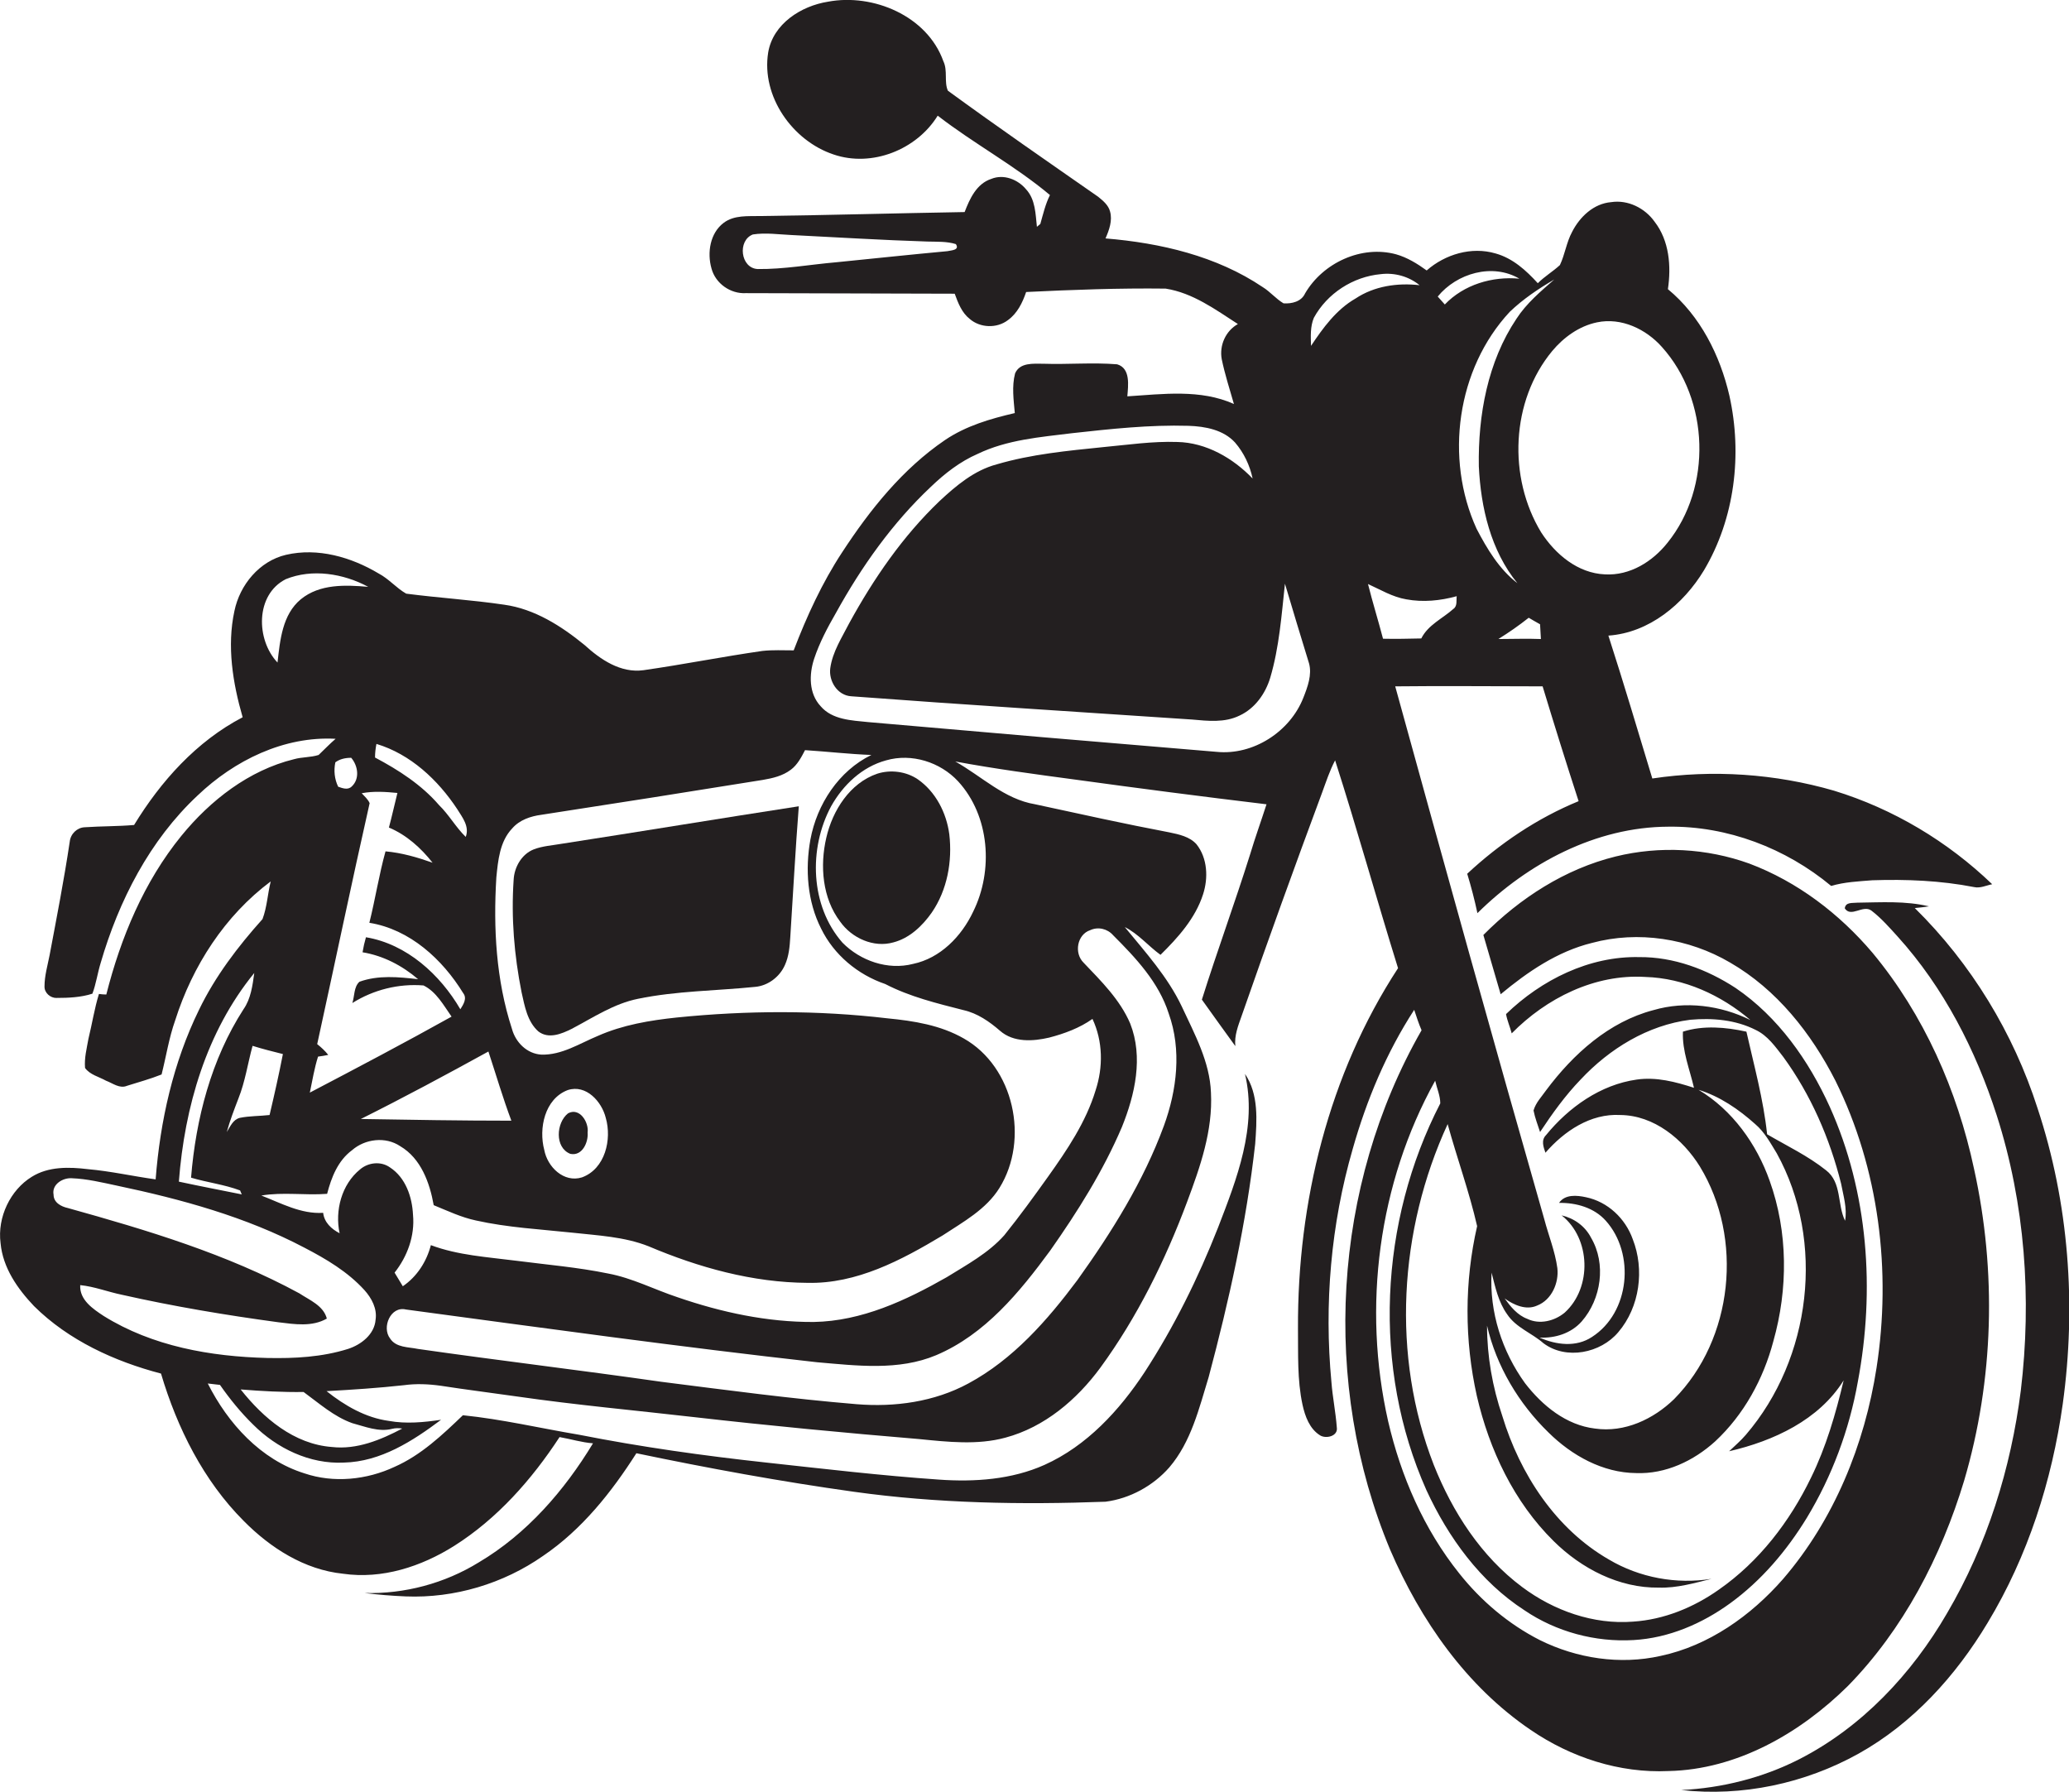 <?xml version="1.0" encoding="utf-8"?>
<!-- Generator: Adobe Illustrator 19.2.0, SVG Export Plug-In . SVG Version: 6.00 Build 0)  -->
<svg version="1.1" id="Layer_1" xmlns="http://www.w3.org/2000/svg" xmlns:xlink="http://www.w3.org/1999/xlink" x="0px" y="0px"
	 viewBox="0 0 729.9 632.1" enable-background="new 0 0 729.9 632.1" xml:space="preserve">
<g>
	<path fill="#231F20" d="M692.9,522.3c10.5-35.6,11.5-73.8,3.5-110c-5.9-27.7-17.7-54.4-35.8-76.2c-11.7-13.8-26.5-25.1-43.5-31.5
		c-15-5.4-31.6-6.3-47.1-2.5c-17.9,4.4-33.8,14.7-46.7,27.7c2,7,4.1,13.9,6.1,20.9c9.5-7.9,20-15.1,32.2-18.1
		c16.3-4.4,34.2-1.6,48.7,6.9c16.5,9.5,28.7,25,37.2,41.7c15.4,31.1,19.8,67.2,14.5,101.3c-4.2,27.1-15,53.6-33,74.5
		c-11.3,12.9-26.2,23.5-43.2,27.1c-14.3,3.2-29.5,0.9-42.6-5.6c-11-5.6-20.7-13.8-28.4-23.5c-12.5-15.6-20.6-34.3-25.1-53.7
		c-9.1-40.2-3.5-83.9,16.6-120.1c0.6,2.7,1.8,5.3,1.8,8c-21.5,41.7-24.1,93.3-4.9,136.4c7.7,16.7,19,32.3,34.6,42.4
		c11.2,7.6,25,11.3,38.5,10.5c12.4-0.7,24.2-5.8,34.1-13c11-8,19.9-18.5,27-30.1c8.9-14.7,15-31.1,18-48c6.1-32.3,3.7-66.8-9.9-97
		c-7.4-16.3-18.2-31.7-33.2-41.9c-10.1-6.6-21.9-11-34-10.9c-17.6-0.4-34.5,8-47,20.1c0.4,2.3,1.4,4.5,2,6.8
		c12.2-12.4,29.3-21,47.1-19.9c13.7,0.4,26.8,6.4,37.1,15.2c-10.5-5.2-22.9-6.8-34.2-3.5c-15.7,4.1-28.3,15.5-37.8,28.2
		c-1.6,2.3-3.7,4.4-4.5,7.2c0.5,2.6,1.5,5.1,2.3,7.6c4.3-6.5,8.9-12.9,14.3-18.5c10.2-10.9,23.7-19.2,38.7-21.1
		c7.8-0.7,16,0,23.1,3.6c4.2,2,6.9,5.9,9.7,9.5c9.7,13.3,16.4,28.7,20.4,44.7c0.8,4.3,2.2,8.7,1.4,13.1c-2.8-5.7-1.1-13.5-6.7-17.8
		c-6.4-5.1-13.8-8.6-20.8-12.7c-1.3-12.3-4.6-24.2-7.3-36.2c-7.3-1.6-15.2-2.3-22.4,0c-0.3,6.8,2.4,13.3,3.9,19.8
		c-6.5-2.1-13.3-3.9-20.2-2.9c-12.8,1.8-24,9.8-32,19.6c-1.8,1.8-0.9,4.2-0.2,6.2c6.6-7.6,15.9-13.9,26.4-13.3
		c11.9,0.1,22.1,8.5,28.1,18.2c15.4,25.3,11.8,60.8-9.1,82c-7.3,7.1-17.5,11.9-27.9,10.4c-10.2-1.2-18.6-8.1-24.7-16
		c-8.1-11.2-12.6-25.1-11.8-39c1.3,5.1,2.4,10.4,5.5,14.7c3.1,4.7,8.7,6.6,12.8,10.2c8,6,20.2,3.5,26.4-3.9
		c7.6-8.9,9.3-22.1,5.1-32.8c-2.6-7.3-8.8-13.2-16.5-14.8c-3.2-0.7-7.4-1.1-9.5,2c6.1-0.1,12.4,1.7,16.5,6.3
		c10.4,11.6,8.5,32.4-4.9,41c-5.6,3.7-12.6,2.8-18.5,0.2c5.5,0.3,11.2-1.5,14.9-5.7c6.9-7.9,8.7-20.3,3.3-29.5
		c-2.1-4.1-6-6.9-10.4-7.9c10.3,8.1,10.8,25.5,1.1,34.3c-3.6,3-8.9,4.3-13.2,2.2c-3.5-1.3-5.9-4.3-8-7.2c3.2,2.3,7.6,4.3,11.5,2.5
		c5.1-2,7.7-8,7.1-13.2c-0.8-5.9-3.1-11.5-4.6-17.2c-17.9-62.6-35.3-125.2-52.6-188c17.3-0.2,34.6,0,52,0c4.1,13.5,8.3,27,12.7,40.5
		c-14.6,6-27.8,14.9-39.3,25.6c1.4,4.6,2.6,9.2,3.6,13.9c17.8-17.6,41.8-30.4,67.3-30.5c20.9-0.3,41.5,7.6,57.5,20.9
		c4.7-1.4,9.6-1.6,14.5-2c12-0.4,24.1,0.1,35.9,2.4c2.2,0.5,4.3-0.6,6.4-1c-15.7-15.1-34.9-26.6-55.8-33c-20.7-6-42.8-7.5-64.1-4.3
		c-5.1-16.8-10.1-33.7-15.5-50.4c14.4-1,26.5-11.1,33.7-23c10.9-18.3,13.6-40.9,9-61.6c-3.3-14.3-10.3-28.2-21.7-37.6
		c1.2-8.1,0.5-17.1-4.7-23.8c-3.4-4.8-9.4-7.8-15.3-6.9c-6.2,0.5-11.1,5.2-13.8,10.5c-2,3.7-2.5,7.9-4.3,11.7
		c-2.5,2.3-5.4,4-7.8,6.4c-4.1-4.5-8.8-8.8-14.9-10.5c-8.5-2.5-17.8,0.3-24.3,6c-3.3-2.4-6.9-4.6-10.8-5.7
		c-12.2-3.3-25.8,3-32.1,13.8c-1.3,2.9-4.7,3.7-7.6,3.5c-2.7-1.6-4.7-4.1-7.3-5.7c-16.3-11-36.1-15.6-55.5-17.2
		c1.3-3,2.5-6.3,1.6-9.5c-0.6-2.3-2.5-3.8-4.2-5.2C369.6,57,351.8,44.7,334.4,32c-1.4-3.1,0-7.1-1.6-10.4
		C327.1,5.6,308-2.4,292.1,0.6c-9.5,1.5-19.4,7.8-21.1,17.9c-2.5,15.5,8.6,31.2,23.1,36c13.5,4.6,29.3-1.7,36.7-13.7
		c12.8,9.9,27.2,17.6,39.6,28C368.8,72,368,75.5,367,79c-0.3,0.3-0.9,0.7-1.2,1c-0.5-4.5-0.5-9.6-3.8-13.2
		c-2.9-3.5-7.9-5.5-12.3-3.7c-5.2,1.7-7.6,7-9.4,11.7c-24,0.4-48,1.1-72.1,1.4c-4.3,0.1-9.2-0.4-12.9,2.4
		c-4.8,3.6-5.9,10.5-4.3,16.1c1.4,5.3,6.7,9,12.1,8.7c24.6,0.1,49.2,0.1,73.7,0.2c1.2,3.3,2.5,6.7,5.3,8.9c3.7,3.2,9.6,3.4,13.5,0.4
		c3.3-2.4,5.1-6.1,6.4-9.9c16.4-0.8,32.8-1.4,49.2-1.2c9.6,1.5,17.6,7.4,25.5,12.5c-4.3,2.4-6.6,7.5-5.7,12.4
		c1.1,5.3,2.8,10.6,4.3,15.8c-11.8-5.3-25.1-3.5-37.6-2.7c0.3-3.8,1.2-9.9-3.6-11.3c-8.7-0.7-17.4,0.1-26.1-0.2
		c-3.5,0-8.2-0.5-9.9,3.4c-1.2,4.6-0.5,9.4-0.1,14c-8.6,2-17.2,4.5-24.6,9.5c-15,10.2-26.5,24.6-36.3,39.6
		c-7.1,10.8-12.5,22.6-17.1,34.6c-3.7,0-7.4-0.2-11,0.2c-14,2-28,4.8-42,6.8c-8.1,1.1-15.2-3.8-20.8-8.9
		c-8.2-6.7-17.6-12.7-28.3-14.2c-11.5-1.7-23.1-2.4-34.6-3.9c-3.5-2-6.1-5.2-9.7-7.1c-9.7-5.8-21.5-9.2-32.7-6.6
		c-9.4,2.2-16.3,10.6-18.2,19.8c-2.7,12.4-0.6,25.4,2.9,37.5c-16.3,8.5-28.9,22.6-38.3,38c-5.8,0.5-11.6,0.4-17.4,0.8
		c-2.7,0.1-5,2.3-5.3,5.1c-2,13.4-4.6,26.7-7.1,40c-0.7,3.6-1.8,7.3-1.8,11c-0.1,2.3,2.1,4.2,4.3,4.1c4.2,0,8.6-0.2,12.6-1.5
		c1.3-3.5,1.8-7.2,2.9-10.8c6.4-22,17.3-43.3,34.2-59.1c13-12.4,30.5-21,48.7-20c-2.1,1.8-4,3.8-6,5.7c-2.8,0.9-5.9,0.7-8.7,1.5
		c-15.9,3.9-29.5,14.5-39.7,27c-13.2,16.2-21.4,35.9-26.5,56c-0.7,0-2-0.1-2.6-0.2c-1.6,5.2-2.4,10.5-3.7,15.8
		c-0.6,3.4-1.5,6.8-1.2,10.3c1.7,2.4,4.9,3.1,7.4,4.5c2.4,0.9,4.8,2.9,7.4,1.8c4.1-1.3,8.2-2.4,12.2-4c1.6-6.3,2.6-12.9,4.8-19.1
		c6.1-19.2,17.5-36.9,33.7-49c-1.1,4.4-1.3,9.1-2.9,13.3c-8.7,9.7-16.7,20.2-22.4,32c-9.1,18.6-13.7,39.2-15.3,59.8
		c-8-1.1-15.9-2.9-23.9-3.6c-6.6-0.8-13.9-1-19.8,2.7C3.7,419.7-1,429.3,0.2,438.5c0.8,8.7,6,16.1,11.8,22.2
		c12.2,12.1,28.4,19.5,44.8,23.8c5.7,19.2,15,37.8,29.2,52c9.4,9.5,21.4,17.2,35,18.6c13.8,2,27.6-2.5,39.2-9.8
		c15.2-9.6,27.4-23.4,37.2-38.4c4,0.7,7.8,1.9,11.8,2.2c-10.1,16.7-23.4,32-40.3,42c-12,7.4-26.2,11.2-40.3,10.8
		c4.8,0.6,9.7,1,14.5,1.2c17.2,0.7,34.5-4.5,48.5-14.3c13.7-9.3,24.1-22.4,32.9-36.2c25.4,5.3,51,10,76.8,13.6
		c29.4,4.1,59.1,4.6,88.7,3.5c8.6-1.1,16.8-5.6,22.5-12.1c7.7-9,10.5-20.8,13.9-31.9c7.2-27,13.3-54.4,16.4-82.2
		c0.6-8.3,1.3-17.5-3.6-24.7c4.4,18.6-2.9,37.1-9.5,54.2c-7,17.8-15.5,35-25.9,51c-8.9,13.5-20.4,26-35.3,32.7
		c-11.6,5.2-24.7,6.1-37.3,5.2c-20.3-1.4-40.6-3.8-60.8-6c-22.1-2.4-44.2-5.5-66-9.8c-13.7-2.3-27.3-5.5-41.1-6.9
		c-7.3,7-14.8,14.1-24.1,18.2c-9.8,4.6-21.5,5.8-31.8,2.3c-15.4-4.8-27-17.6-34.1-31.7c1.1,0.1,3.3,0.4,4.3,0.5
		c3.5,5,7.3,9.7,11.7,14c8.4,8.4,20,14,32,13.4c13-0.3,24.3-7.6,34.3-15.1c-6.1,0.9-12.3,1.5-18.4,0.4c-8.2-1.1-15.6-5.4-22-10.5
		c9.1-0.5,18.2-1.1,27.3-2.1c4.3-0.6,8.7-0.4,13,0.2c9,1.4,18,2.5,27,3.8c20.8,3,41.8,4.9,62.7,7.3c26.3,3,52.7,5.5,79,7.7
		c10.1,1,20.6,2.2,30.5-0.5c13.8-3.7,25.2-13.4,33.5-24.7c13-17.8,22.9-37.9,30.6-58.5c4.6-12.3,9.1-25.1,8.4-38.5
		c-0.4-10.9-5.8-20.7-10.3-30.4c-5-10.5-12.8-19.1-20.1-28c4.8,2.4,8.3,6.7,12.6,9.8c6.2-6.1,12.3-12.9,15-21.3
		c1.9-5.8,1.6-12.8-2.3-17.7c-2.4-2.7-6.2-3.5-9.6-4.2c-15.8-3-31.6-6.5-47.3-9.9c-10.9-1.8-18.9-9.9-28.2-15.1
		c14,2.6,28.2,4.5,42.4,6.4c22.5,3.1,44.9,6,67.4,8.7c-1.9,5.9-4,11.7-5.8,17.7c-5.4,17.2-11.6,34-17,51.2c3.9,5.5,7.9,11,11.8,16.4
		c-0.4-3.7,1-7.2,2.2-10.6c9.2-26.4,18.7-52.7,28.4-78.8c1.4-3.8,2.7-7.8,4.6-11.4c7.8,24.3,14.6,48.9,22.2,73.3
		c-24.5,37.5-35.5,82.6-35.3,127.1c0.1,9-0.3,18.1,1.6,26.9c0.9,4.1,2.5,8.5,6.2,10.8c2.1,1.3,6.4,0.3,5.9-2.8
		c-0.4-5.4-1.5-10.7-1.9-16c-2.6-27.5-0.2-55.6,7.5-82.2c4.9-17.3,11.9-34,21.7-49.1c0.8,2.4,1.6,4.9,2.6,7.2
		c-31.5,55-35.5,124.7-11.1,183.2c10.7,24.9,26.9,48.2,49.6,63.6c14.2,9.7,31.3,15.3,48.6,14.5c24.2-0.5,46.5-13.4,63.3-30
		C671.4,574.8,684.8,549.1,692.9,522.3z M521.1,432.5c-4.5,19.6-4.5,40.2-0.1,59.9c4.4,19,13.1,37.4,27.1,51.2
		c9.8,9.7,23.1,16.6,37.1,16.4c6.4,0.2,12.5-1.6,18.6-3.1c-12.4,2-25.4-0.4-36.2-6.8c-18.8-10.8-31.4-30.2-37.6-50.6
		c-3.5-10.3-5.4-21.1-5.4-31.9c3.3,14.3,11.2,27.5,21.7,37.7c8.2,8.1,19.1,14.2,30.9,14.3c10.4,0.4,20.3-4.3,27.9-11.2
		c10.1-9.4,17-22,20.5-35.3c5.2-18.4,5.2-38.5-1.3-56.6c-4.6-13-13.2-25-25.1-32.1c7.5,2.3,14.2,6.9,20,12.1
		c3.3,2.8,5.4,6.7,7.6,10.3c17.2,31.1,12.2,72.4-10.9,99.3c-1.8,2.1-3.9,3.9-5.9,5.8c15.6-3.6,31.7-11,40.4-25
		c-2.8,11.8-6.2,23.5-11.5,34.3c-7.5,15.5-18.3,29.6-32.5,39.5c-8.9,6.3-19.4,10.6-30.3,11.3c-14,1.1-28-3.9-39.1-12.2
		c-14.5-10.8-24.6-26.5-31.2-43.1c-15-38.5-12.3-82.8,4.9-120.2C514,408.5,518.3,420.3,521.1,432.5z M334.2,88.6
		c-13,1.2-26.1,2.6-39.1,3.9c-9.3,0.8-18.5,2.5-27.8,2.4c-6.1-0.3-7.2-10.1-1.7-12.2c4.5-0.7,9.1,0,13.6,0.2c16,0.8,32,1.8,48,2.3
		c3.3,0.1,6.8-0.1,10,0.9C338.7,88.3,335.4,88.3,334.2,88.6z M528.6,225.4c3.7-2.3,7.3-4.8,10.7-7.5c1.3,0.8,2.6,1.5,4,2.3
		c0.1,1.7,0.2,3.5,0.3,5.2C538.6,225.2,533.6,225.4,528.6,225.4z M563.4,113.7c8.6-1.8,17.3,2.4,22.9,8.7c16.8,18.7,17.7,49.5,2,69
		c-5.3,6.7-13.3,11.7-22.1,11.2c-9.6-0.4-17.5-7.1-22.5-14.8c-11.8-19.4-10.7-46.4,3.9-64C551.6,119,557.1,115,563.4,113.7z
		 M548.3,98.6c-4.8,4.2-9.8,8.4-13.3,13.8c-10.2,15.2-13.6,34.1-13.3,52.1c0.7,14.5,4.2,29.7,13.6,41.2
		c-6.4-4.9-10.7-12.1-14.4-19.2c-11.3-24.8-7-56.4,11.7-76.5C537.3,105.5,542.8,101.8,548.3,98.6z M536,98.3
		c-9.6-0.9-19.6,2.1-26.3,9.1c-0.8-0.9-1.7-1.9-2.5-2.8C513.9,96.4,526.5,92.7,536,98.3z M132.8,262.4c12,3.6,21.7,12.7,28.5,23
		c1.8,2.9,4.4,6.1,3,9.8c-3.5-3.4-5.9-7.8-9.4-11.2c-6.2-7.2-14.3-12.4-22.6-16.8C132.3,265.5,132.5,264,132.8,262.4z M172.3,370.9
		c2.7,8.2,5.1,16.4,8.1,24.4c-17.7,0-35.4-0.3-53.1-0.6C142.5,387.1,157.4,379.1,172.3,370.9z M106.1,211.4
		c-6.5,5.4-7.3,14.4-8.2,22.3c-7.6-8-7.9-23.9,2.9-29.4c9.3-3.8,20.4-2,29.1,2.7C121.9,206.3,112.8,205.9,106.1,211.4z M118.3,268.9
		c1.6-1.2,3.6-1.6,5.6-1.6c2.4,2.8,3.1,7.4,0.2,10.1c-1.4,1.4-3.3,0.6-4.8,0.1C118,274.8,117.7,271.8,118.3,268.9z M111.9,368.3
		c6.2-28.3,12.1-56.7,18.5-85c-0.6-1.4-1.8-2.4-2.8-3.5c4.2-0.8,8.4-0.5,12.6-0.1c-1,4-1.9,8.1-3,12.2c6.2,2.6,11.3,7.2,15.4,12.4
		c-5.4-1.9-10.9-3.5-16.6-4c-2.3,8.3-3.6,16.8-5.7,25.2c14.3,2.3,25.8,12.9,33.1,24.8c1.5,1.9,0,4.1-1,5.7
		c-7.1-12.2-18.9-23-33.3-25.4c-0.5,1.7-0.9,3.5-1.2,5.3c7.3,1.2,14,4.7,19.6,9.5c-6.9-0.8-14.1-1.5-20.7,0.9
		c-2,1.8-1.7,5.1-2.5,7.5c7.5-4.7,16.3-6.9,25.1-6.2c4.5,2.2,7.1,7,9.9,11c-16.5,9.2-33.2,18-50,26.8c0.9-4.3,1.6-8.6,2.9-12.7
		c0.9-0.1,2.7-0.4,3.6-0.6C114.7,370.7,113.3,369.4,111.9,368.3z M99.8,371.8c-1.4,7.2-3,14.3-4.7,21.5c-3.5,0.4-7,0.3-10.5,1
		c-2.4,0.6-3.4,3.1-4.6,5c1.1-4,2.6-7.9,4.1-11.8c2.4-6,3.3-12.4,5-18.6C92.6,370,96.2,370.9,99.8,371.8z M89.7,343.2
		c-0.6,4.4-1.2,9.1-3.8,12.8c-11.4,17.7-16.8,38.6-18.5,59.4c5.7,1.7,11.7,2.4,17.3,4.5c0.1,0.4,0.5,1.1,0.6,1.4
		c-7.4-1.5-14.8-2.9-22.2-4.5C65.1,390.5,72.8,363.9,89.7,343.2z M124.3,502c4.5,1.2,9.3,3.2,14,2c1.2-0.3,2.4-0.3,3.6-0.1
		c-7.6,4-16,7.5-24.8,6.5c-13.4-1-24.2-10.2-32.2-20.3c7.4,0.6,14.8,1,22.2,0.9C112.6,495,117.8,499.7,124.3,502z M132.5,465.5
		c-0.4,5.2-5.1,8.8-9.7,10.3c-9.2,2.9-18.9,3.4-28.5,3.2c-20-0.5-40.5-4.1-57.7-14.8c-3.8-2.5-8.6-5.7-8.3-10.9
		c5,0.5,9.8,2.4,14.7,3.4c18.2,4.1,36.7,7.2,55.2,9.7c5.7,0.7,11.9,1.7,17.1-1.3c-1.2-4.6-6.1-6.5-9.7-8.9
		c-25.6-13.9-53.7-22.3-81.7-30.1c-2.3-0.5-5-1.9-5-4.7c-0.7-3.6,3.2-6,6.4-5.8c5.4,0.2,10.7,1.5,15.9,2.6
		c22.8,4.8,45.5,11,66.2,21.9c7.7,4,15.3,8.5,21.2,15C131.1,457.9,133.1,461.6,132.5,465.5z M384.6,328.1c2.8-1.3,6.1-0.5,8.1,1.8
		c8,8,16.1,16.6,19.6,27.6c4.6,12.8,2.9,27-1.7,39.6c-7.2,19.6-18.4,37.5-30.5,54.4c-10.6,14.2-22.7,28-38.5,36.5
		c-12,6.5-26,8.4-39.4,7.3c-23-1.9-46-5-68.9-7.9c-28.6-4.1-57.3-7.5-85.9-11.6c-3.3-0.7-7.7-0.4-9.8-3.7c-3-3.9,0.2-11.5,5.6-10.2
		c48.3,6.5,96.6,13.2,145,18.6c14,1.2,28.8,3.1,42.1-2.5c17.2-7.3,29.4-22.2,40.2-36.9c9.7-13.8,18.7-28.1,25.3-43.6
		c4.6-11.4,7.6-24.6,2.9-36.5c-3.6-8.4-10.2-14.9-16.4-21.4C378.8,336.2,380,329.6,384.6,328.1z M370.1,366
		c5.4-1.4,10.8-3.4,15.3-6.6c3.7,7.9,3.8,17,1.1,25.2c-3.4,11.2-10.1,21.1-16.8,30.5c-5,7-10,13.9-15.4,20.6
		c-5.6,6.3-13.2,10.4-20.3,14.8c-14.4,8.2-30,15.5-46.9,15.8c-16.4,0.1-32.6-3.4-48-8.7c-8.2-2.7-16-6.8-24.6-8.4
		c-10.7-2.2-21.6-3.1-32.4-4.5c-10.1-1.3-20.5-1.9-30.1-5.5c-1.5,5.8-4.9,11.1-9.9,14.5c-1-1.6-2-3.3-2.9-4.8
		c4.5-5.7,7.2-13,6.5-20.4c-0.3-6.3-2.6-13.1-8.1-16.7c-3.2-2.3-7.7-1.8-10.6,0.7c-6.5,5.3-8.9,14.5-7.2,22.5
		c-2.9-1.5-5.4-3.8-5.8-7.2c-7.8,0.5-14.8-3.4-21.8-6.1c7.7-1.3,15.5,0,23.2-0.6c1.5-5.8,3.8-11.7,8.8-15.4c4.6-4,11.8-4.9,17-1.4
		c7.3,4.3,10.4,12.9,11.8,20.8c4.9,2,9.7,4.3,14.9,5.4c11.2,2.5,22.7,3.1,34,4.3c9,1,18.3,1.4,26.9,4.8
		c17.7,7.5,36.7,12.8,56.1,12.9c17.3,0.4,33.1-8,47.6-16.7c7.3-4.8,15.4-9.2,20.1-16.8c10.6-17.1,5.1-42.7-12.6-52.7
		c-8.2-4.7-17.6-6.2-26.9-7.1c-24.6-2.9-49.6-2.8-74.3-0.3c-9.5,1-19.1,2.6-27.9,6.5c-6.5,2.7-12.7,6.8-19.9,6.6
		c-5.1-0.3-9.1-4.3-10.4-9.1c-5.6-17.2-6.6-35.5-5.5-53.4c0.6-6,1.2-12.7,5.6-17.3c2.6-3,6.5-4.3,10.3-4.8c26-4,52.1-8.1,78.1-12.3
		c3.5-0.6,7-1.4,9.9-3.6c2.3-1.7,3.7-4.4,5-6.9c7.8,0.5,15.6,1.4,23.4,1.7c-11.5,5.6-19.2,17.4-21.5,29.8
		c-1.9,10.5-1.1,21.9,3.8,31.5c4.5,9.2,12.9,16.2,22.6,19.5c8.7,4.5,18.2,6.8,27.6,9.2c4.9,1.1,9.1,4,12.9,7.3
		C357.6,367.8,364.5,367.3,370.1,366z M200.3,384.5c6.5-2.1,12,4.1,13.4,9.8c2.2,7.6-0.2,18-8.4,21c-6.4,2-12.2-3.7-13.3-9.7
		C190,398.1,192.1,387.6,200.3,384.5z M338,275.6c11.2,12.2,12.5,31.5,5.3,46c-4.1,8.7-11.6,16.4-21.2,18.4
		c-8.9,2.3-18.6-1.1-24.9-7.5c-11.4-13-12-33.2-4-48.1c4.2-7.5,10.9-13.9,19.4-16.2C321.6,265.6,331.7,268.8,338,275.6z
		 M459.8,246.1c-4.7,12-17.7,20.4-30.6,19.1c-41-3.4-82-6.9-123-10.5c-5.8-0.6-12.6-0.8-16.7-5.6c-4.2-4.5-4.1-11.2-2.3-16.7
		c1.9-5.7,4.7-11,7.7-16.2c9-16.3,19.9-31.7,33.5-44.5c4.9-4.7,10.3-8.9,16.5-11.6c10.4-5,22-5.9,33.3-7.3c13.6-1.5,27.3-3,41.1-2.6
		c5.9,0.2,12.3,1.4,16.4,5.9c3.1,3.6,5.2,8,6.2,12.7c-6.9-7.2-16.4-12.7-26.6-12.9c-8.7-0.3-17.4,1-26,1.8
		c-12.7,1.3-25.5,2.5-37.7,6.1c-7.9,2.1-14.3,7.5-20.1,12.9c-13,12.4-23.3,27.4-31.9,43.1c-2.6,5.1-5.9,10.1-6.7,15.9
		c-0.6,4.5,2.5,9.6,7.4,9.9c40,3,80.1,5.5,120.2,8.2c5.6,0.5,11.5,1.2,16.8-1.4c5.4-2.5,9.1-7.7,10.8-13.3c3.2-10.8,4-22.1,5.2-33.2
		c2.8,9.4,5.6,18.7,8.5,28.1C462.9,238,461.3,242.3,459.8,246.1z M462.5,122c-0.1-3.3-0.3-6.8,1-9.9c4.7-8.6,13.8-14.5,23.6-15.4
		c4.9-0.6,9.9,0.8,13.7,3.9c-7.8-0.9-16,0.3-22.6,4.7C471.4,109.2,466.7,115.7,462.5,122z M482.6,206c4.4,2,8.7,4.6,13.5,5.4
		c5.9,1.1,12,0.5,17.8-1.1c-0.2,1.5,0.3,3.5-1.2,4.5c-3.8,3.4-8.9,5.6-11.3,10.4c-4.5,0.1-9,0.2-13.5,0.1
		C486.2,218.8,484.2,212.4,482.6,206z"/>
	<path fill="#231F20" d="M309.5,272.9c-9.7,3.3-15.8,13-18,22.6c-2.3,9.9-1.4,21.3,4.9,29.6c4.1,5.8,11.8,9.3,18.8,7.3
		c5.7-1.5,10.2-5.8,13.5-10.5c5.5-8,7.3-18.1,6.2-27.6c-1-7.6-4.8-15-11.1-19.4C319.7,272.1,314.2,271.4,309.5,272.9z"/>
	<path fill="#231F20" d="M188.3,299.6c-4.3,1.7-6.9,6.3-7.1,10.8c-0.9,13.3,0.2,26.6,2.8,39.6c1.1,4.9,2,10.3,5.9,13.8
		c3.6,2.8,8.2,0.9,11.8-0.9c7.6-4,14.9-8.9,23.4-10.6c13.6-2.8,27.5-2.8,41.3-4.2c4.6-0.4,8.7-3.6,10.5-7.7c1.4-3.1,1.7-6.5,1.9-9.9
		c1-15.4,1.8-30.8,3-46.1c-27.9,4.3-55.7,8.9-83.5,13.2C194.9,298.2,191.4,298.4,188.3,299.6z"/>
	<path fill="#231F20" d="M718.8,390.9c-8.5-26.5-23.4-51-43.3-70.6c1.3-0.1,3.7-0.4,5-0.6c-8.3-2-16.9-1.4-25.3-1.3
		c-1.7,0.2-4.1-0.3-4.4,2c2.2,3.4,6.4-1.4,9.4,0.8c3.4,2.6,6.3,5.9,9.2,9.1c16.3,18,27.6,40.1,35,63.1c10,31.2,12.4,64.6,8.5,97.1
		c-3.5,27.5-11.9,54.5-26,78.5c-12.4,21.4-30.1,40.3-52.3,51.6c-12.8,6.5-27.1,10.1-41.5,10.8c21.5,2.4,43.6-2.3,62.5-12.8
		c19.2-10.7,34.4-27.5,45.6-46.2c14.2-23.5,22.7-50.1,26.5-77.2C732.5,460.5,729.9,424.4,718.8,390.9z"/>
	<path fill="#231F20" d="M201.2,407c4.2,0.9,6.4-4.1,6.1-7.5c0.5-3.6-2.8-9-6.9-6.8C196.2,396,195.6,404.8,201.2,407z"/>
</g>
</svg>
